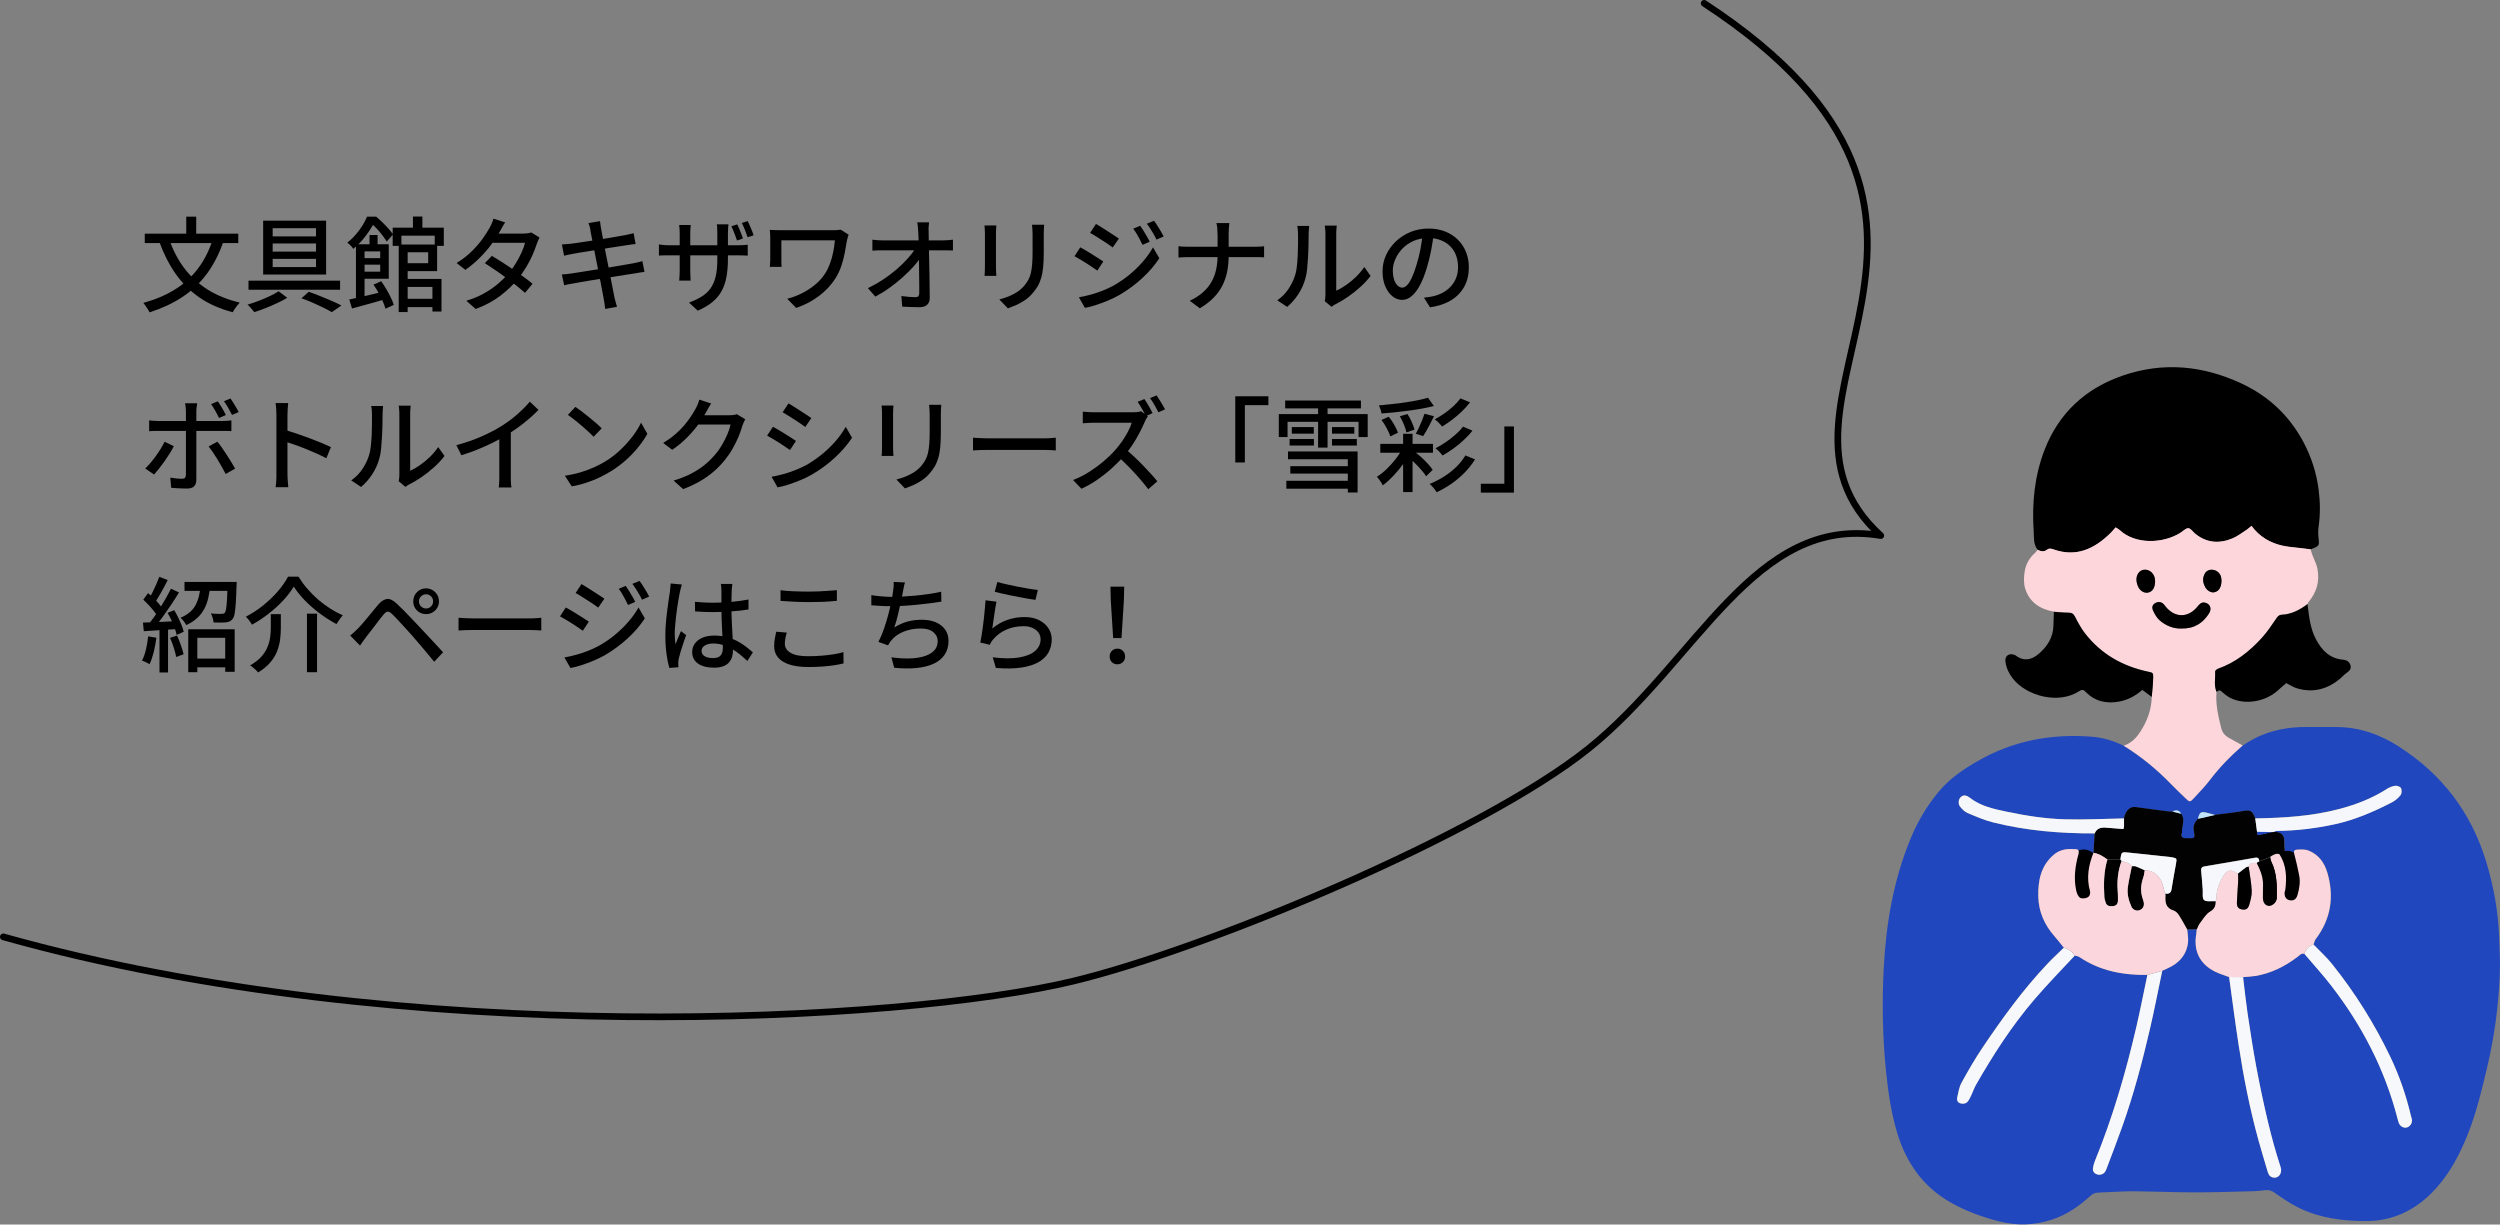 <?xml version="1.0" encoding="UTF-8"?>
<svg xmlns="http://www.w3.org/2000/svg" id="_レイヤー_2" data-name="レイヤー 2" viewBox="0 0 388.74 190.41">
  <rect x="0" y="0" width="388.74" height="190.41" fill="#808080" stroke="none"/>
  <defs>
    <style>
      .cls-1 {
        fill: #020202;
      }

      .cls-2 {
        fill: #fbd6dc;
      }

      .cls-3 {
        fill: #2047be;
      }

      .cls-4 {
        fill: none;
        stroke: #000;
        stroke-linecap: round;
        stroke-linejoin: round;
        stroke-width: 1.04px;
      }

      .cls-5 {
        fill: #f7f8fc;
      }

      .cls-6 {
        fill: #c3e5fc;
      }

      .cls-7 {
        fill: #fdd6dc;
      }

      .cls-8 {
        fill: #f6f7fc;
      }

      .cls-9 {
        fill: #f5f7fb;
      }
    </style>
  </defs>
  <g id="_文字_写真" data-name="文字＆写真">
    <g>
      <path d="M33.11,37.11l1.62.48c-.67,1.93-1.54,3.6-2.59,5.02-1.06,1.41-2.32,2.61-3.79,3.58-1.47.97-3.17,1.76-5.1,2.38-.05-.13-.14-.28-.25-.46-.11-.18-.23-.37-.36-.55-.13-.19-.25-.34-.35-.46,1.88-.52,3.52-1.22,4.93-2.1,1.41-.87,2.6-1.96,3.58-3.26.98-1.3,1.75-2.84,2.33-4.63ZM22.51,36.33h14.54v1.47h-14.54v-1.47ZM26.31,37.21c.57,1.66,1.34,3.15,2.32,4.46.98,1.31,2.19,2.42,3.63,3.34,1.44.91,3.12,1.59,5.02,2.04-.12.12-.25.27-.39.45-.14.18-.28.37-.4.55-.12.19-.23.35-.31.5-1.98-.52-3.7-1.28-5.15-2.28-1.45-1-2.68-2.22-3.7-3.66-1.01-1.44-1.86-3.09-2.53-4.94l1.5-.46ZM28.96,33.69h1.55v3.54h-1.55v-3.54Z"></path>
      <path d="M43.32,45.29l1.34,1.01c-.45.28-.97.56-1.56.83-.59.28-1.19.54-1.81.78s-1.19.45-1.74.63c-.13-.17-.29-.37-.5-.6-.2-.23-.39-.42-.56-.57.55-.16,1.13-.36,1.74-.59.6-.23,1.18-.48,1.73-.74.55-.26,1-.51,1.35-.74ZM38.64,43.64h14.24v1.41h-14.24v-1.41ZM40.92,34.31h9.79v8.38h-9.79v-8.38ZM42.4,35.48v1.28h6.74v-1.28h-6.74ZM42.4,37.86v1.26h6.74v-1.26h-6.74ZM42.4,40.25v1.28h6.74v-1.28h-6.74ZM46.87,46.39l1.14-1.02c.61.21,1.22.45,1.85.7.62.25,1.22.5,1.78.74.56.25,1.04.47,1.45.69l-1.5,1.04c-.35-.21-.78-.45-1.3-.7-.51-.25-1.06-.5-1.64-.76-.58-.26-1.17-.49-1.77-.69Z"></path>
      <path d="M57.06,33.69h.82v.3h.45v.4c-.22.42-.49.87-.81,1.36-.31.49-.68.99-1.1,1.49-.42.5-.92.99-1.48,1.46-.06-.11-.15-.22-.26-.35s-.23-.25-.35-.36c-.12-.11-.23-.2-.33-.26.5-.39.95-.82,1.34-1.28s.74-.93,1.03-1.4c.29-.47.53-.92.7-1.35ZM54.31,46.57c.46-.1.98-.21,1.56-.34.58-.13,1.2-.28,1.86-.43.66-.15,1.32-.31,1.97-.47l.14,1.22c-.87.26-1.76.51-2.66.75s-1.71.47-2.44.67l-.43-1.39ZM55.35,37.98h1.34v8.91h-1.34v-8.91ZM56.1,37.98h4.35v5.36h-4.35v-1.1h3.02v-3.15h-3.02v-1.1ZM56.21,40.14h3.62v1.01h-3.62v-1.01ZM57.43,33.69h1.06c.32.27.65.56.98.89.34.33.65.65.94.98.29.33.53.63.7.9l-.98,1.1c-.16-.27-.37-.57-.63-.92s-.55-.69-.87-1.04-.63-.64-.93-.87h-.27v-1.04ZM57.46,36.54h1.25v2h-1.25v-2ZM58.07,44.26l1.2-.53c.28.38.54.79.8,1.23s.49.87.7,1.3.36.81.46,1.15l-1.3.59c-.08-.34-.22-.73-.42-1.16-.19-.43-.41-.88-.66-1.33-.25-.45-.51-.87-.78-1.26ZM61.06,35.4h7.95v2.83h-1.41v-1.58h-5.18v1.58h-1.36v-2.83ZM62,38.02h1.39v10.51h-1.39v-10.51ZM62.63,38.02h5.34v4.14h-5.34v-1.23h3.95v-1.7h-3.95v-1.22ZM62.63,43.37h6.02v5.07h-1.41v-3.82h-4.61v-1.25ZM62.63,46.46h5.42v1.3h-5.42v-1.3ZM64.21,33.67h1.47v2.38h-1.47v-2.38Z"></path>
      <path d="M78.55,34.58c-.16.24-.32.49-.47.77-.16.28-.27.5-.36.66-.34.6-.78,1.25-1.3,1.97s-1.13,1.42-1.82,2.1c-.68.69-1.43,1.32-2.24,1.88l-1.36-1.06c.93-.58,1.73-1.19,2.39-1.86.67-.66,1.22-1.31,1.67-1.94.45-.63.8-1.18,1.06-1.66.1-.16.21-.38.33-.66.12-.28.22-.54.28-.78l1.82.58ZM83.89,36.95c-.07.13-.15.29-.23.47s-.15.36-.2.52c-.16.51-.38,1.08-.65,1.7-.27.62-.6,1.25-.98,1.88s-.8,1.25-1.27,1.83c-.74.91-1.64,1.77-2.71,2.6-1.07.83-2.37,1.53-3.88,2.1l-1.46-1.28c1.05-.32,1.98-.71,2.79-1.17.82-.46,1.54-.96,2.17-1.5.63-.54,1.18-1.08,1.65-1.64.39-.47.76-.98,1.1-1.54s.63-1.11.88-1.66c.25-.55.43-1.06.54-1.5h-5.71l.61-1.44h4.86c.22,0,.44-.02.66-.05.21-.03.39-.07.54-.13l1.3.8ZM76.48,39.78c.5.3,1.04.63,1.62,1,.58.37,1.15.75,1.73,1.15.58.4,1.12.79,1.64,1.16.52.37.96.72,1.34,1.04l-1.18,1.41c-.36-.33-.8-.7-1.3-1.1-.51-.41-1.05-.82-1.63-1.25-.58-.43-1.16-.83-1.73-1.22-.57-.39-1.1-.74-1.58-1.05l1.1-1.14Z"></path>
      <path d="M87.35,42.68c.2-.01.45-.03.74-.06.29-.03.55-.06.78-.1.29-.04.67-.1,1.16-.18.49-.08,1.03-.16,1.64-.26.61-.1,1.24-.2,1.89-.3.65-.11,1.28-.21,1.9-.32.61-.11,1.18-.2,1.69-.29.51-.09.92-.16,1.23-.21.31-.06.59-.12.84-.18.25-.05.47-.11.66-.18l.34,1.68c-.18.01-.41.04-.68.09-.27.05-.56.1-.87.15-.35.05-.79.12-1.3.2-.52.08-1.09.17-1.7.27-.62.1-1.25.2-1.89.3-.64.1-1.26.2-1.85.3s-1.12.19-1.59.27c-.47.08-.84.15-1.12.2-.32.05-.61.1-.86.15-.25.05-.46.1-.63.15l-.37-1.71ZM87.38,38.02c.21-.02.44-.04.67-.06.23-.02.47-.04.72-.06.23-.03.57-.08,1.01-.14s.93-.13,1.48-.22c.55-.08,1.12-.17,1.71-.26.59-.09,1.17-.18,1.72-.28.55-.1,1.05-.18,1.5-.26.44-.08.79-.13,1.03-.18.25-.05.49-.11.72-.16.23-.05.43-.1.59-.14l.3,1.68c-.14.01-.33.04-.58.07-.25.04-.48.07-.7.1-.28.04-.65.1-1.11.17s-.98.15-1.54.24c-.56.09-1.14.18-1.73.28-.59.1-1.16.19-1.7.27-.54.08-1.02.16-1.44.23-.42.07-.74.13-.95.17-.23.04-.46.09-.67.13-.21.04-.45.1-.7.16l-.34-1.76ZM91.83,35.83c-.04-.21-.09-.41-.14-.6-.05-.19-.11-.37-.18-.55l1.79-.29c.02.15.05.33.07.55s.06.42.1.6c.02.13.07.39.14.78s.16.89.27,1.47c.11.59.23,1.22.37,1.89s.27,1.35.41,2.04c.14.69.27,1.34.38,1.94.12.61.22,1.13.31,1.58.09.44.15.76.18.95.05.22.12.47.19.74.07.27.15.52.22.77l-1.84.34c-.04-.29-.08-.56-.1-.82-.03-.26-.07-.51-.12-.74-.03-.17-.09-.47-.17-.9-.08-.43-.18-.95-.29-1.54-.11-.6-.24-1.23-.38-1.91-.14-.68-.27-1.35-.4-2.03-.13-.68-.25-1.31-.37-1.9s-.22-1.09-.3-1.5-.14-.7-.17-.85Z"></path>
      <path d="M102.47,38.01c.08.01.2.03.37.05s.37.04.59.06c.22.02.46.02.7.02h10.54c.39,0,.72-.01.98-.03.26-.02.47-.04.62-.06v1.7c-.12-.01-.32-.02-.59-.03-.28,0-.61-.02-.99-.02h-10.56c-.25,0-.48,0-.7,0-.22,0-.41.01-.58.02-.17.01-.3.02-.39.02v-1.73ZM107.41,35c-.01.11-.03.28-.05.5-.02.23-.03.49-.03.79v5.79c0,.21,0,.43.02.64.01.21.02.4.02.56,0,.16.01.28.02.35h-1.78c.01-.08.02-.19.03-.35,0-.16.02-.35.03-.56.01-.21.02-.43.02-.64v-5.81c0-.19,0-.4-.02-.62-.02-.22-.03-.44-.06-.66h1.79ZM113.19,40.23c0,1.04-.07,1.96-.22,2.78-.14.82-.39,1.55-.73,2.19-.34.65-.82,1.22-1.42,1.73-.61.51-1.38.97-2.32,1.38l-1.36-1.26c.76-.28,1.41-.59,1.96-.93.55-.34,1.01-.76,1.37-1.26s.63-1.12.81-1.85c.18-.73.26-1.62.26-2.68v-4.05c0-.33,0-.62-.02-.86-.02-.24-.03-.42-.06-.54h1.81c-.01.12-.03.3-.05.54-.02.24-.03.53-.03.86v3.95ZM114.64,34.89c.1.19.2.42.31.69s.22.53.32.79c.1.26.19.5.26.71l-.93.32c-.08-.23-.16-.48-.26-.74-.1-.26-.2-.52-.3-.78-.1-.26-.21-.49-.31-.7l.91-.29ZM116.26,34.38c.11.2.22.44.33.7.11.26.22.52.33.78s.19.5.26.73l-.93.3c-.12-.35-.26-.73-.42-1.14-.16-.41-.32-.77-.48-1.08l.91-.29Z"></path>
      <path d="M131.96,36.5c-.03.05-.06.14-.1.26-.03.12-.06.24-.09.35-.03.11-.05.2-.07.26-.1.6-.21,1.24-.34,1.93-.13.69-.31,1.38-.54,2.06-.23.69-.55,1.35-.95,1.98-.66,1.03-1.52,1.94-2.57,2.72-1.05.78-2.22,1.39-3.5,1.82l-1.39-1.42c.76-.19,1.51-.47,2.25-.84.74-.37,1.43-.81,2.07-1.34.64-.52,1.17-1.12,1.6-1.79.29-.46.53-.97.74-1.53.2-.56.37-1.15.49-1.76.12-.61.21-1.22.26-1.83h-8.32v2.98c0,.11,0,.27,0,.49,0,.22.02.44.04.66h-1.84c.02-.22.04-.43.05-.62s.02-.37.02-.54v-3.41c0-.19,0-.39-.02-.59-.01-.2-.03-.4-.05-.59.23.01.51.02.82.03.31.01.64.02.99.02h7.97c.22,0,.44,0,.66-.02.21-.02.41-.04.58-.07l1.23.78Z"></path>
      <path d="M134.95,44.81c.84-.41,1.65-.86,2.42-1.38.77-.51,1.47-1.05,2.12-1.61.64-.56,1.21-1.12,1.7-1.67.49-.55.88-1.07,1.18-1.55h.82l.02,1.36c-.31.48-.72,1-1.22,1.55-.51.55-1.08,1.11-1.7,1.67-.63.56-1.3,1.09-2.01,1.6-.71.51-1.43.95-2.17,1.34l-1.15-1.31ZM135.65,37.27c.22.03.48.06.78.08.29.02.57.03.82.03h9.44c.23,0,.5-.01.8-.04s.53-.05.69-.07v1.68c-.21-.01-.45-.02-.71-.02-.26,0-.49,0-.7,0h-9.49c-.28,0-.55,0-.83,0-.28,0-.54.02-.8.04v-1.7ZM144.47,34.54c-.03.24-.06.48-.07.73-.02.25-.02.49,0,.73,0,.36,0,.79.02,1.3,0,.5.02,1.05.03,1.66,0,.6.02,1.23.04,1.87.02.65.03,1.29.04,1.94.01.65.02,1.27.02,1.88,0,.61.01,1.17.02,1.68,0,.46-.13.81-.4,1.06-.27.25-.67.38-1.22.38-.44,0-.88-.01-1.34-.03-.45-.02-.89-.04-1.32-.06l-.13-1.65c.37.05.76.1,1.16.13.4.03.74.05,1.03.05.22,0,.38-.05.46-.16.08-.11.13-.27.13-.48,0-.38,0-.83,0-1.34,0-.51-.01-1.06-.02-1.66,0-.59-.01-1.19-.02-1.81,0-.61-.01-1.21-.02-1.8s-.02-1.13-.04-1.64c-.02-.51-.03-.94-.06-1.3-.01-.32-.03-.6-.06-.83-.03-.23-.06-.44-.09-.62h1.82Z"></path>
      <path d="M154.93,35.06c-.01.16-.02.34-.04.54-.02.2-.02.42-.02.64v5.36c0,.2,0,.43.02.68.02.25.03.46.04.62h-1.84c.01-.13.02-.32.04-.57.02-.25.02-.49.02-.73v-5.36c0-.15,0-.34-.02-.58-.01-.24-.03-.44-.05-.6h1.84ZM162.36,34.94c-.01.2-.02.43-.04.67-.02.25-.02.51-.02.8v2.85c0,.91-.04,1.69-.1,2.35-.07.66-.18,1.23-.33,1.7s-.33.9-.55,1.26-.48.72-.78,1.05c-.34.41-.74.76-1.18,1.06-.45.3-.9.56-1.36.76-.46.2-.89.37-1.28.51l-1.33-1.39c.76-.19,1.46-.45,2.12-.78.66-.33,1.23-.76,1.72-1.3.28-.33.5-.66.68-.99.18-.33.31-.7.4-1.1s.15-.87.19-1.39c.04-.52.06-1.14.06-1.84v-2.75c0-.29-.01-.55-.03-.8s-.04-.47-.06-.67h1.9Z"></path>
      <path d="M167.97,38.46c.26.13.55.29.88.49.33.2.67.4,1.01.62.34.21.66.42.96.61.3.19.54.35.74.48l-.93,1.42c-.21-.15-.47-.33-.77-.53-.3-.2-.61-.41-.94-.62-.33-.21-.66-.41-.98-.6-.32-.19-.61-.35-.86-.49l.9-1.38ZM167.76,46.23c.6-.11,1.21-.24,1.82-.41.62-.17,1.23-.37,1.84-.61.61-.24,1.19-.51,1.74-.81.9-.51,1.73-1.08,2.49-1.71.76-.63,1.45-1.3,2.07-2.02.62-.71,1.14-1.45,1.57-2.21l.98,1.7c-.71,1.09-1.61,2.13-2.69,3.12s-2.27,1.87-3.57,2.62c-.53.3-1.12.58-1.76.85-.64.27-1.27.5-1.89.7-.62.2-1.17.34-1.66.42l-.94-1.65ZM170.42,34.82c.25.14.53.31.86.52.33.21.66.42,1,.64.34.22.66.43.96.62.3.2.54.37.74.5l-.96,1.38c-.19-.15-.44-.33-.74-.53-.3-.2-.62-.41-.95-.62-.34-.21-.66-.42-.98-.62s-.59-.37-.84-.5l.91-1.39ZM177.3,35.1c.14.2.3.45.49.75s.37.6.54.9c.18.3.32.58.44.84l-1.12.48c-.14-.31-.29-.61-.44-.89s-.31-.56-.47-.84-.34-.54-.53-.78l1.09-.46ZM179.44,34.33c.15.19.32.43.5.72.19.29.37.58.55.89s.34.58.46.82l-1.12.5c-.14-.31-.29-.6-.46-.88-.17-.28-.33-.55-.5-.82s-.35-.52-.54-.77l1.1-.46Z"></path>
      <path d="M183.24,38.28c.2.03.45.06.74.07.29.02.58.02.88.02h10.16c.31,0,.61,0,.9-.02.29-.02.5-.03.64-.06v1.73c-.14-.02-.36-.03-.67-.04-.31,0-.6,0-.88,0h-10.11c-.32,0-.62,0-.91.02-.29.01-.53.03-.74.05v-1.76ZM189.32,36.41c0-.26-.01-.56-.04-.9-.03-.35-.07-.62-.14-.82h2.02c-.03.2-.06.48-.08.83-.02.35-.03.65-.03.9v3.28c0,.88-.07,1.7-.22,2.48-.15.78-.4,1.51-.74,2.2-.35.69-.81,1.33-1.38,1.91-.58.59-1.29,1.14-2.14,1.65l-1.57-1.17c.79-.37,1.46-.8,2.02-1.29s1-1.02,1.34-1.62c.34-.59.59-1.24.74-1.94.15-.7.23-1.44.23-2.23v-3.28Z"></path>
      <path d="M198.61,46.7c.69-.48,1.27-1.06,1.73-1.75.46-.69.81-1.4,1.04-2.14.12-.35.21-.79.27-1.33.06-.53.11-1.1.14-1.7s.04-1.2.05-1.78c0-.59,0-1.11,0-1.57,0-.28-.01-.52-.03-.72-.02-.2-.05-.39-.1-.58h1.86s0,.13-.02.26c-.02.13-.03.29-.04.46s-.02.36-.02.55c0,.46,0,1-.02,1.61s-.03,1.25-.07,1.9c-.04.65-.09,1.27-.14,1.86s-.15,1.08-.26,1.47c-.23.88-.6,1.7-1.09,2.46-.49.77-1.08,1.44-1.76,2.02l-1.54-1.02ZM205.99,46.84c.03-.14.06-.3.08-.47.02-.18.03-.35.03-.54v-9.47c0-.33-.02-.61-.05-.85-.03-.23-.05-.38-.05-.43h1.86c0,.05-.01.2-.04.43-.03.23-.04.52-.04.85v8.85c.47-.21.96-.5,1.49-.86.52-.36,1.04-.78,1.54-1.26.5-.48.94-1,1.33-1.57l.98,1.38c-.46.61-1,1.19-1.61,1.74s-1.25,1.06-1.92,1.52c-.67.46-1.31.84-1.93,1.15-.15.07-.27.15-.37.22s-.18.13-.24.18l-1.06-.88Z"></path>
      <path d="M222.96,36.25c-.11.82-.24,1.69-.41,2.6-.17.91-.39,1.82-.66,2.71-.32,1.09-.68,2.01-1.08,2.76-.4.75-.83,1.33-1.3,1.72-.47.4-.96.59-1.49.59s-1.03-.18-1.49-.55c-.46-.37-.83-.88-1.12-1.55-.29-.67-.43-1.44-.43-2.33s.18-1.74.55-2.54.88-1.51,1.53-2.13c.65-.62,1.41-1.1,2.27-1.46.86-.35,1.8-.53,2.8-.53s1.83.16,2.6.46c.77.31,1.43.74,1.98,1.29s.97,1.19,1.26,1.93c.29.74.43,1.52.43,2.35,0,1.12-.23,2.12-.7,2.98s-1.14,1.58-2.04,2.13c-.9.55-2,.92-3.3,1.11l-.94-1.5c.28-.03.53-.07.77-.1.23-.04.45-.08.66-.12.51-.12,1-.3,1.46-.54.46-.25.88-.56,1.24-.94.36-.38.65-.82.86-1.34.21-.51.31-1.09.31-1.73s-.1-1.23-.3-1.78c-.2-.55-.5-1.03-.9-1.43-.4-.41-.88-.72-1.46-.95s-1.23-.34-1.95-.34c-.88,0-1.65.15-2.34.46s-1.26.72-1.74,1.22c-.47.51-.83,1.05-1.08,1.64-.25.59-.37,1.15-.37,1.7,0,.61.08,1.11.22,1.51.15.4.34.7.56.89.22.19.45.29.69.29s.47-.12.72-.36.49-.62.74-1.14c.25-.52.5-1.19.74-2,.25-.77.45-1.59.62-2.46.17-.87.29-1.72.36-2.55l1.71.03Z"></path>
      <path d="M27.03,69.38c-.17.34-.38.72-.64,1.13-.26.41-.53.82-.82,1.23-.29.41-.58.79-.86,1.15s-.53.66-.75.9l-1.38-.94c.27-.25.54-.54.83-.88s.57-.7.84-1.08c.27-.38.53-.76.76-1.14.23-.38.43-.73.59-1.06l1.42.69ZM23.19,65.37c.22.02.46.04.7.06.24.02.48.03.73.03h9.94c.2,0,.44,0,.71-.02.27-.02.51-.04.71-.07v1.66c-.22-.01-.46-.02-.72-.02-.26,0-.49,0-.69,0h-9.94c-.25,0-.49,0-.74,0-.25,0-.48.02-.7.04v-1.68ZM30.66,62.73c-.01.07-.03.19-.05.34-.02.16-.04.31-.06.48-.02.17-.02.31-.02.44v10.62c0,.44-.12.77-.35,1.01s-.62.35-1.15.35c-.25,0-.51,0-.79-.02-.28-.01-.56-.02-.84-.04-.28-.02-.54-.03-.78-.06l-.14-1.58c.35.06.69.11,1.02.14.33.03.6.04.8.04s.37-.04.46-.14.14-.24.15-.46v-9.89c0-.19-.01-.42-.04-.67-.03-.26-.06-.45-.09-.58h1.89ZM33.8,68.68c.21.26.45.56.7.92.25.36.5.73.76,1.13s.5.78.72,1.15c.22.37.42.7.58.99l-1.47.83c-.17-.33-.37-.69-.58-1.08-.22-.39-.45-.78-.69-1.18-.24-.39-.48-.77-.72-1.12-.24-.35-.46-.65-.66-.9l1.38-.75ZM33.88,62.42c.2.29.42.63.66,1.04s.43.76.58,1.07l-1.06.46c-.16-.33-.35-.7-.58-1.1-.22-.4-.44-.75-.66-1.05l1.04-.43ZM35.84,61.96c.14.2.29.43.45.69s.31.51.46.75.27.47.37.67l-1.04.45c-.17-.34-.37-.71-.59-1.1-.22-.39-.45-.73-.67-1.03l1.02-.43Z"></path>
      <path d="M42.98,73.72v-9.25c0-.26-.01-.55-.03-.89s-.06-.64-.11-.9h1.97c-.02.26-.04.55-.07.88-.03.33-.04.63-.04.91v9.25c0,.17,0,.38.02.62s.03.49.05.74c.02.25.04.48.06.68h-1.97c.04-.28.08-.61.1-1s.03-.74.03-1.05ZM44.32,66.86c.52.15,1.11.33,1.76.55.65.22,1.31.45,1.97.7.66.25,1.29.5,1.89.74.6.25,1.1.47,1.52.67l-.72,1.74c-.45-.25-.95-.49-1.51-.74-.56-.25-1.13-.49-1.72-.73-.59-.24-1.15-.45-1.7-.64-.55-.19-1.04-.36-1.48-.5v-1.81Z"></path>
      <path d="M54.61,74.7c.69-.48,1.27-1.06,1.73-1.75.46-.69.81-1.4,1.04-2.14.12-.35.21-.79.27-1.33.06-.53.11-1.1.14-1.7s.04-1.2.05-1.78c0-.59,0-1.11,0-1.57,0-.28-.01-.52-.03-.72-.02-.2-.05-.39-.1-.58h1.86s0,.13-.02.26c-.02.13-.03.29-.04.46s-.02.36-.02.55c0,.46,0,1-.02,1.61s-.03,1.25-.07,1.9c-.04.65-.09,1.27-.14,1.86s-.15,1.08-.26,1.47c-.23.88-.6,1.7-1.09,2.46-.49.77-1.08,1.44-1.76,2.02l-1.54-1.02ZM61.99,74.84c.03-.14.06-.3.08-.47.02-.18.03-.35.03-.54v-9.47c0-.33-.02-.61-.05-.85-.03-.23-.05-.38-.05-.43h1.86c0,.05-.01.2-.04.43-.03.23-.04.52-.04.85v8.85c.47-.21.96-.5,1.49-.86.52-.36,1.04-.78,1.54-1.26.5-.48.94-1,1.33-1.57l.98,1.38c-.46.61-1,1.19-1.61,1.74s-1.25,1.06-1.92,1.52c-.67.46-1.31.84-1.93,1.15-.15.07-.27.15-.37.22s-.18.13-.24.18l-1.06-.88Z"></path>
      <path d="M70.96,69.22c1.41-.37,2.7-.82,3.88-1.34s2.21-1.05,3.1-1.61c.56-.34,1.12-.73,1.66-1.15.54-.43,1.05-.87,1.53-1.33.48-.46.9-.9,1.26-1.33l1.34,1.28c-.47.48-.98.96-1.52,1.42-.54.47-1.12.92-1.72,1.35s-1.22.84-1.85,1.22c-.59.36-1.25.73-2,1.1-.75.37-1.54.72-2.37,1.06s-1.67.64-2.53.9l-.78-1.58ZM77.65,67.11l1.78-.46v7.25c0,.21,0,.45,0,.7,0,.25.02.48.03.7.02.21.04.38.07.5h-1.98c.01-.12.03-.28.05-.5.02-.21.03-.45.04-.7,0-.25,0-.48,0-.7v-6.78Z"></path>
      <path d="M87.83,73.98c.9-.14,1.72-.32,2.48-.55.76-.23,1.45-.49,2.09-.78.63-.29,1.21-.59,1.72-.9.85-.52,1.64-1.12,2.36-1.81.72-.68,1.35-1.39,1.9-2.11s.98-1.43,1.3-2.11l.98,1.74c-.38.69-.86,1.39-1.42,2.08-.56.69-1.19,1.36-1.9,1.99s-1.47,1.21-2.3,1.72c-.53.33-1.12.65-1.75.96-.63.31-1.32.59-2.05.83-.73.25-1.51.44-2.33.59l-1.07-1.65ZM89.47,63.27c.29.19.62.43.99.71.37.28.75.58,1.14.9.39.32.76.63,1.11.93.35.3.63.57.85.8l-1.26,1.3c-.2-.21-.47-.47-.8-.78-.33-.3-.69-.62-1.06-.94-.38-.33-.75-.63-1.13-.93-.37-.29-.71-.54-1.01-.74l1.17-1.25Z"></path>
      <path d="M110.59,62.74c-.16.24-.32.49-.47.77s-.27.5-.36.66c-.33.61-.75,1.25-1.26,1.94s-1.09,1.35-1.75,2.01-1.4,1.26-2.22,1.82l-1.41-1.06c.69-.42,1.31-.86,1.86-1.33.54-.47,1.02-.94,1.42-1.42.4-.47.74-.93,1.03-1.37s.53-.83.72-1.18c.1-.16.2-.38.32-.66.12-.28.21-.54.27-.78l1.86.61ZM115.89,65.21c-.08.13-.17.28-.24.46-.08.18-.14.35-.21.51-.14.51-.34,1.08-.59,1.7-.26.62-.57,1.25-.94,1.9-.37.65-.8,1.26-1.28,1.85-.74.91-1.61,1.73-2.63,2.46-1.02.74-2.27,1.39-3.77,1.97l-1.49-1.33c1.03-.31,1.94-.67,2.73-1.08.78-.41,1.48-.86,2.08-1.35.6-.49,1.14-1.01,1.61-1.57.41-.46.77-.97,1.1-1.53.33-.56.61-1.12.85-1.68.24-.56.4-1.06.49-1.51h-5.7l.61-1.44h4.88c.22,0,.44-.01.66-.04.21-.03.39-.07.54-.12l1.31.8Z"></path>
      <path d="M120.18,66.36c.26.13.55.29.88.49.33.2.67.4,1.01.62.34.21.66.41.96.6.3.19.54.35.74.49l-.93,1.42c-.21-.15-.47-.33-.77-.53-.3-.2-.61-.41-.94-.62-.33-.21-.66-.41-.98-.6s-.62-.35-.87-.49l.91-1.38ZM119.97,74.14c.59-.11,1.19-.24,1.81-.41.62-.17,1.23-.37,1.84-.61.61-.24,1.19-.51,1.76-.81.89-.51,1.71-1.08,2.48-1.71.77-.63,1.46-1.3,2.08-2.02.62-.71,1.14-1.45,1.57-2.21l.98,1.7c-.73,1.09-1.62,2.13-2.7,3.12s-2.26,1.86-3.56,2.61c-.54.31-1.13.6-1.77.86s-1.26.5-1.89.7-1.18.34-1.66.42l-.94-1.65ZM122.61,62.73c.26.14.54.31.86.52.32.21.65.42.99.64.34.22.66.43.97.62.3.2.55.37.73.5l-.94,1.38c-.2-.15-.45-.33-.75-.53-.3-.2-.61-.41-.94-.62-.33-.21-.66-.42-.98-.62-.32-.2-.6-.37-.85-.52l.91-1.38Z"></path>
      <path d="M138.93,63.06c-.01.16-.02.34-.04.54-.02.2-.02.42-.02.64v5.36c0,.2,0,.43.02.68.02.25.03.46.04.62h-1.84c.01-.13.02-.32.04-.57.02-.25.02-.49.02-.73v-5.36c0-.15,0-.34-.02-.58-.01-.24-.03-.44-.05-.6h1.84ZM146.36,62.94c-.01.2-.02.43-.04.67-.02.25-.02.51-.02.8v2.85c0,.91-.04,1.69-.1,2.35-.07.66-.18,1.23-.33,1.7s-.33.9-.55,1.26-.48.72-.78,1.05c-.34.41-.74.76-1.18,1.06-.45.3-.9.56-1.36.76-.46.2-.89.37-1.28.51l-1.33-1.39c.76-.19,1.46-.45,2.12-.78.66-.33,1.23-.76,1.72-1.3.28-.33.5-.66.68-.99.18-.33.31-.7.4-1.1s.15-.87.19-1.39c.04-.52.06-1.14.06-1.84v-2.75c0-.29-.01-.55-.03-.8s-.04-.47-.06-.67h1.9Z"></path>
      <path d="M151.3,68.06c.18.01.4.02.66.04.26.02.54.03.85.04.3.01.59.02.87.02h8.7c.38,0,.73-.01,1.04-.04s.56-.04.75-.06v1.98c-.18,0-.44-.03-.77-.05-.33-.02-.67-.03-1.02-.03h-8.7c-.44,0-.87,0-1.31.02s-.79.04-1.07.06v-1.98Z"></path>
      <path d="M178.47,64.76c-.06.07-.14.2-.24.37-.1.17-.17.33-.22.46-.22.51-.5,1.08-.82,1.71-.33.63-.69,1.25-1.1,1.87-.41.62-.84,1.19-1.29,1.71-.59.66-1.23,1.31-1.94,1.95-.71.64-1.46,1.23-2.25,1.78-.79.54-1.61,1.01-2.45,1.39l-1.3-1.36c.86-.33,1.7-.75,2.5-1.26.8-.51,1.55-1.06,2.25-1.65.69-.59,1.3-1.18,1.82-1.77.36-.41.71-.86,1.06-1.35.34-.5.64-.99.91-1.5.27-.5.46-.96.58-1.38h-5.87c-.2,0-.42,0-.66.02-.24.02-.46.03-.66.04s-.34.02-.42.03v-1.81c.11.01.27.02.48.04.21.02.44.03.67.04.23.01.43.02.59.02h5.94c.3,0,.57-.01.82-.04.25-.03.44-.07.58-.12l1.04.78ZM175,69.83c.43.34.87.73,1.34,1.17.47.44.93.89,1.38,1.36.45.47.87.92,1.26,1.34.39.43.72.81.98,1.14l-1.41,1.23c-.39-.52-.85-1.08-1.36-1.67-.51-.59-1.06-1.18-1.63-1.77-.58-.59-1.15-1.14-1.73-1.65l1.17-1.15ZM177.94,62.04c.14.19.29.42.45.7.16.27.32.54.47.81.15.27.27.5.36.69l-1.04.46c-.16-.33-.36-.7-.6-1.12s-.47-.78-.68-1.1l1.04-.43ZM179.84,61.48c.14.2.29.44.46.7s.33.53.48.79c.15.26.28.49.38.68l-1.04.46c-.17-.35-.37-.73-.61-1.14-.23-.41-.46-.77-.69-1.06l1.02-.43Z"></path>
      <path d="M192.08,61.62h5.15v1.38h-3.66v8.91h-1.49v-10.29Z"></path>
      <path d="M198.85,64.39h13.82v3.57h-1.42v-2.37h-11.04v2.37h-1.36v-3.57ZM199.84,62.28h11.78v1.22h-11.78v-1.22ZM200.02,74.76h10.32v1.23h-10.32v-1.23ZM200.28,70.2h10.82v6.38h-1.52v-5.17h-9.3v-1.22ZM200.53,68.26h3.78v1.02h-3.78v-1.02ZM200.64,72.49h9.6v1.15h-9.6v-1.15ZM200.87,66.41h3.42v1.02h-3.42v-1.02ZM204.96,62.74h1.47v6.86h-1.47v-6.86ZM207.12,66.41h3.47v1.02h-3.47v-1.02ZM207.12,68.26h3.86v1.02h-3.86v-1.02Z"></path>
      <path d="M218.18,69.59l1.15.7c-.31.62-.7,1.25-1.17,1.9-.47.65-.98,1.25-1.52,1.82-.54.57-1.08,1.06-1.62,1.46-.06-.14-.15-.29-.25-.45-.1-.16-.21-.32-.33-.48-.12-.16-.23-.29-.34-.4.51-.32,1.03-.73,1.54-1.22s1-1.04,1.44-1.62c.44-.58.8-1.15,1.08-1.72ZM222.05,61.85l.91,1.28c-.55.15-1.16.28-1.82.4-.66.12-1.35.22-2.06.32-.71.1-1.43.18-2.16.26s-1.42.13-2.1.18c-.02-.18-.08-.39-.16-.64-.09-.25-.17-.45-.24-.61.66-.06,1.34-.13,2.04-.21.7-.07,1.39-.16,2.06-.26.68-.1,1.32-.21,1.92-.33.6-.12,1.14-.25,1.61-.39ZM214.63,69.02h8.19v1.38h-8.19v-1.38ZM214.82,65.3l1.12-.5c.31.37.6.79.86,1.26s.46.87.59,1.22l-1.2.58c-.11-.35-.29-.77-.55-1.26-.26-.49-.54-.92-.82-1.3ZM217.67,64.73l1.18-.35c.25.37.47.79.67,1.24.2.45.35.85.43,1.19l-1.26.43c-.06-.35-.2-.76-.39-1.23-.2-.47-.41-.9-.63-1.28ZM218.18,67.45h1.47v9.06h-1.47v-9.06ZM218.95,71.06l.94-.88c.38.28.76.59,1.13.93.37.34.71.68,1.02,1.02.31.34.55.64.74.92l-1.02,1.01c-.18-.29-.42-.61-.73-.96-.3-.35-.63-.71-.99-1.06s-.72-.68-1.08-.97ZM221.49,64.34l1.49.38c-.18.36-.37.73-.56,1.11-.19.38-.38.74-.58,1.08-.19.34-.37.64-.54.9l-1.15-.37c.16-.29.33-.61.5-.98.17-.36.33-.73.48-1.1.15-.37.27-.71.37-1.02ZM227.86,70.82l1.5.61c-.45.73-.98,1.41-1.61,2.05s-1.3,1.22-2.04,1.73c-.74.51-1.51.96-2.32,1.33-.12-.2-.28-.43-.48-.67-.2-.25-.41-.45-.61-.62.75-.3,1.47-.67,2.18-1.11.71-.44,1.35-.95,1.94-1.51.58-.57,1.06-1.16,1.43-1.79ZM227.09,61.94l1.5.62c-.37.48-.8.95-1.28,1.42-.48.46-.98.89-1.51,1.29-.53.39-1.05.75-1.56,1.06-.14-.18-.31-.38-.52-.59-.21-.21-.41-.39-.62-.54.47-.25.95-.54,1.46-.89.5-.35.97-.72,1.42-1.13.44-.41.81-.82,1.11-1.23ZM227.49,66.34l1.47.62c-.39.51-.85,1-1.37,1.48s-1.05.92-1.61,1.32-1.11.76-1.66,1.07c-.13-.17-.3-.37-.5-.58s-.41-.4-.6-.55c.5-.26,1.02-.56,1.55-.92.53-.36,1.04-.75,1.52-1.17.48-.42.88-.84,1.2-1.27Z"></path>
      <path d="M235.41,76.6h-5.15v-1.38h3.66v-8.91h1.49v10.29Z"></path>
      <path d="M23.04,98.95l1.28.22c-.1.76-.24,1.5-.42,2.24-.19.74-.4,1.36-.65,1.87-.08-.05-.2-.12-.34-.19-.14-.08-.29-.15-.44-.22-.15-.07-.29-.12-.39-.15.26-.49.46-1.07.62-1.74.15-.67.27-1.35.34-2.03ZM22.23,96.81c.71-.02,1.56-.05,2.55-.1.99-.04,1.99-.09,3.02-.14l-.02,1.23c-.97.06-1.93.12-2.87.18-.94.06-1.79.12-2.55.17l-.13-1.34ZM22.28,93.24l.74-1.01c.3.25.6.51.9.81.3.29.57.59.82.88.25.29.45.56.58.81l-.8,1.15c-.14-.25-.33-.53-.58-.84-.25-.31-.51-.63-.8-.94s-.58-.6-.86-.86ZM26.58,91.54l1.25.58c-.36.61-.77,1.25-1.22,1.92-.45.67-.9,1.32-1.35,1.94s-.88,1.17-1.29,1.64l-.91-.5c.3-.36.61-.78.94-1.24s.65-.95.96-1.45.61-1,.89-1.5.52-.97.74-1.39ZM24.77,89.69l1.31.51c-.2.39-.42.81-.65,1.24-.23.43-.46.84-.69,1.23-.23.39-.45.73-.65,1.03l-1.02-.45c.2-.32.41-.69.62-1.1s.41-.84.6-1.27c.19-.43.35-.83.48-1.19ZM24.8,97.43h1.33v7.14h-1.33v-7.14ZM26.05,95.3l1.04-.42c.21.35.42.73.62,1.14s.37.8.52,1.18c.15.38.26.72.34,1.03l-1.1.5c-.06-.31-.17-.66-.31-1.06-.14-.39-.31-.8-.5-1.22-.19-.42-.39-.8-.6-1.15ZM26.44,99.18l1.09-.35c.21.46.41.96.6,1.5s.33,1.01.42,1.41l-1.15.42c-.08-.41-.2-.89-.38-1.45-.18-.56-.37-1.07-.58-1.53ZM31.19,91.03h1.5c-.06.67-.17,1.31-.3,1.93-.14.61-.34,1.18-.62,1.7-.27.52-.63,1-1.09,1.42-.45.43-1.03.8-1.72,1.12-.08-.18-.22-.38-.39-.61-.18-.22-.34-.4-.5-.53.61-.26,1.11-.56,1.5-.91.39-.35.69-.74.9-1.17.21-.43.38-.89.49-1.39s.19-1.02.23-1.57ZM28.69,90.49h7.38v1.39h-7.38v-1.39ZM29.27,97.85h7.22v6.61h-1.47v-5.28h-4.34v5.34h-1.41v-6.67ZM29.99,102.41h5.74v1.36h-5.74v-1.36ZM35.4,90.49h1.41c-.01.29-.02.48-.03.58-.03,1.12-.07,2.04-.12,2.74s-.11,1.25-.18,1.63c-.07.38-.18.65-.32.81-.14.18-.29.31-.46.38-.17.07-.38.12-.62.15-.19.02-.46.03-.79.03s-.7,0-1.08-.02c-.02-.21-.07-.45-.14-.71-.07-.26-.17-.49-.29-.7.35.04.68.07.98.07.3,0,.53,0,.66,0,.13,0,.23-.01.31-.03s.15-.06.22-.13c.09-.11.16-.32.21-.64.05-.32.1-.8.14-1.44.04-.64.08-1.48.11-2.51v-.22Z"></path>
      <path d="M45.68,91.21c-.42.7-.96,1.42-1.63,2.14-.67.72-1.42,1.41-2.26,2.06s-1.7,1.23-2.61,1.73c-.06-.13-.15-.27-.26-.42-.11-.15-.22-.3-.34-.45-.12-.14-.23-.27-.35-.38.94-.48,1.83-1.06,2.69-1.75.85-.69,1.62-1.42,2.29-2.2.67-.78,1.2-1.54,1.58-2.27h1.62c.41.66.87,1.3,1.4,1.9.53.61,1.09,1.17,1.7,1.69.6.52,1.23.98,1.87,1.39.65.41,1.29.75,1.93,1.03-.18.19-.36.41-.53.66-.17.25-.33.48-.46.7-.85-.45-1.7-.98-2.54-1.61-.84-.62-1.62-1.3-2.34-2.03-.71-.73-1.3-1.46-1.76-2.18ZM42.12,95.5h1.55v2.13c0,.57-.04,1.16-.11,1.77-.07.61-.23,1.22-.46,1.83-.23.61-.58,1.19-1.06,1.76s-1.11,1.09-1.9,1.57c-.09-.12-.2-.24-.35-.38-.15-.13-.3-.27-.46-.4-.15-.13-.3-.24-.44-.31.72-.42,1.3-.87,1.74-1.35.43-.49.75-.99.96-1.5s.35-1.03.42-1.54.1-1,.1-1.48v-2.1ZM47.73,95.42h1.57v9.1h-1.57v-9.1Z"></path>
      <path d="M54.47,98.82c.22-.18.43-.36.61-.53.18-.17.38-.37.61-.59.19-.19.41-.43.66-.72s.51-.6.79-.94c.28-.34.57-.69.86-1.04.29-.35.56-.68.82-.99.45-.52.9-.81,1.35-.87.45-.06.97.19,1.54.74.34.31.7.66,1.09,1.06s.77.79,1.14,1.18c.38.39.72.76,1.03,1.09.36.38.77.82,1.22,1.3.45.49.92.98,1.39,1.49.47.51.91.98,1.32,1.43l-1.39,1.47c-.36-.46-.75-.93-1.17-1.42s-.82-.97-1.22-1.44c-.4-.47-.77-.9-1.1-1.28-.24-.27-.49-.55-.78-.86-.28-.31-.57-.62-.85-.93-.28-.31-.55-.59-.79-.85-.25-.26-.45-.46-.61-.62-.29-.28-.53-.41-.72-.39-.19.02-.42.18-.67.5-.18.21-.39.47-.62.77-.23.3-.47.61-.71.94-.25.33-.49.64-.72.94-.23.3-.44.56-.61.78-.17.22-.34.46-.51.7-.17.25-.32.46-.45.64l-1.52-1.55ZM64.26,93.51c0-.37.09-.71.26-1.02.18-.3.42-.55.72-.73s.64-.27,1-.27.71.09,1.02.27c.3.18.55.42.73.73.18.3.27.64.27,1.02s-.09.7-.27,1c-.18.3-.42.54-.73.72-.3.18-.64.26-1.02.26s-.7-.09-1-.26-.54-.42-.72-.72c-.18-.3-.26-.64-.26-1ZM65.14,93.51c0,.3.11.56.33.78.22.22.48.33.78.33s.57-.11.78-.33c.21-.22.32-.48.32-.78s-.11-.57-.32-.78-.47-.32-.78-.32-.56.11-.78.32c-.22.21-.33.47-.33.78Z"></path>
      <path d="M71.3,96.06c.18.01.4.02.66.04.26.02.54.03.85.04.3.01.59.02.87.02h8.7c.38,0,.73-.01,1.04-.04s.56-.04.75-.06v1.98c-.18,0-.44-.03-.77-.05-.33-.02-.67-.03-1.02-.03h-8.7c-.44,0-.87,0-1.31.02s-.79.04-1.07.06v-1.98Z"></path>
      <path d="M87.97,94.46c.26.13.55.29.88.49.33.2.67.4,1.01.62.34.21.66.42.96.61.3.19.54.35.74.48l-.93,1.42c-.21-.15-.47-.33-.77-.53-.3-.2-.61-.41-.94-.62-.33-.21-.66-.41-.98-.6-.32-.19-.61-.35-.86-.49l.9-1.38ZM87.76,102.23c.6-.11,1.21-.24,1.82-.41.62-.17,1.23-.37,1.84-.61.61-.24,1.19-.51,1.74-.81.9-.51,1.73-1.08,2.49-1.71.76-.63,1.45-1.3,2.07-2.02.62-.71,1.14-1.45,1.57-2.21l.98,1.7c-.71,1.09-1.61,2.13-2.69,3.12s-2.27,1.87-3.57,2.62c-.53.3-1.12.58-1.76.85-.64.27-1.27.5-1.89.7-.62.2-1.17.34-1.66.42l-.94-1.65ZM90.42,90.82c.25.14.53.31.86.52.33.21.66.42,1,.64.34.22.66.43.96.62.3.2.54.37.74.5l-.96,1.38c-.19-.15-.44-.33-.74-.53-.3-.2-.62-.41-.95-.62-.34-.21-.66-.42-.98-.62s-.59-.37-.84-.5l.91-1.39ZM97.3,91.1c.14.2.3.45.49.75s.37.6.54.9c.18.3.32.58.44.84l-1.12.48c-.14-.31-.29-.61-.44-.89s-.31-.56-.47-.84-.34-.54-.53-.78l1.09-.46ZM99.44,90.33c.15.19.32.43.5.72.19.29.37.58.55.89s.34.58.46.82l-1.12.5c-.14-.31-.29-.6-.46-.88-.17-.28-.33-.55-.5-.82s-.35-.52-.54-.77l1.1-.46Z"></path>
      <path d="M106.02,90.92c-.03.09-.07.21-.11.37-.04.16-.08.32-.12.48s-.07.29-.09.38c-.05.26-.12.58-.18.98-.07.4-.14.84-.21,1.31s-.13.96-.19,1.45-.11.96-.14,1.41c-.04.45-.06.84-.06,1.18,0,.28.01.56.03.84.02.28.05.57.1.87.07-.22.16-.46.26-.7.1-.24.19-.48.3-.71.1-.23.2-.45.28-.64l.8.62c-.14.41-.29.84-.45,1.3-.16.46-.3.9-.42,1.32-.12.42-.22.76-.28,1.04-.02.11-.04.23-.06.38-.02.14-.02.26-.02.36,0,.07.02.17.02.28,0,.11.01.22.02.31l-1.42.11c-.17-.57-.32-1.28-.44-2.15s-.18-1.85-.18-2.94c0-.6.03-1.22.08-1.86.05-.65.12-1.28.2-1.9.08-.62.16-1.18.23-1.7.07-.51.14-.93.19-1.25.02-.2.04-.42.07-.66s.05-.46.06-.67l1.74.16ZM113.88,90.78c-.02.16-.04.33-.06.5-.02.17-.03.34-.04.5-.01.18-.02.42-.02.72,0,.3-.01.62-.02.97,0,.35,0,.69,0,1.03,0,.67.01,1.32.04,1.94.03.62.06,1.21.09,1.76.03.55.06,1.07.08,1.56.02.49.03.93.03,1.32,0,.36-.05.71-.14,1.04s-.26.62-.48.88c-.22.26-.53.46-.9.6-.38.14-.85.22-1.4.22-1.09,0-1.93-.21-2.53-.64-.6-.43-.9-1.02-.9-1.79,0-.49.14-.93.41-1.31.27-.38.66-.69,1.17-.91.51-.22,1.12-.34,1.83-.34s1.37.08,1.95.23c.59.16,1.13.36,1.63.62.5.26.95.55,1.35.86.4.31.77.61,1.1.9l-.86,1.34c-.58-.55-1.15-1.04-1.72-1.44-.57-.41-1.15-.72-1.74-.94-.59-.22-1.2-.34-1.84-.34-.54,0-.98.11-1.32.32-.34.21-.5.49-.5.83,0,.37.17.65.5.84.33.19.75.28,1.26.28.39,0,.7-.06.93-.19.22-.13.38-.31.48-.56s.14-.53.14-.86c0-.28-.01-.65-.03-1.13-.02-.47-.05-1-.08-1.57-.03-.57-.06-1.16-.08-1.76s-.03-1.18-.03-1.74v-2.7c0-.14,0-.31-.02-.5-.02-.2-.04-.37-.07-.52h1.81ZM108.07,93.58c.46.04.91.08,1.37.1.45.03.92.04,1.4.04.96,0,1.92-.04,2.88-.13.96-.09,1.85-.21,2.67-.37v1.55c-.85.14-1.76.24-2.71.3-.95.06-1.91.1-2.86.11-.47,0-.93-.01-1.37-.03s-.9-.05-1.37-.08l-.02-1.5Z"></path>
      <path d="M122.34,98.38c-.1.3-.17.59-.22.88-.05.29-.08.57-.08.85,0,.57.29,1.03.87,1.39.58.36,1.48.54,2.7.54.74,0,1.44-.03,2.12-.08.68-.05,1.31-.13,1.9-.22s1.09-.21,1.52-.34l.02,1.76c-.42.11-.91.2-1.48.29s-1.19.15-1.87.2c-.68.05-1.39.07-2.14.07-1.14,0-2.11-.13-2.9-.38-.79-.25-1.39-.62-1.79-1.1-.41-.48-.61-1.07-.61-1.76,0-.44.04-.84.11-1.22.07-.38.14-.72.21-1.03l1.65.14ZM121.38,91.78c.59.08,1.25.13,1.98.16.73.03,1.5.05,2.31.05.52,0,1.05-.01,1.58-.03.53-.02,1.05-.05,1.54-.09.5-.04.94-.07,1.34-.1v1.66c-.36.03-.8.06-1.3.1s-1.03.06-1.58.07c-.54.02-1.07.02-1.57.02-.82,0-1.58-.02-2.29-.06-.7-.04-1.38-.08-2.02-.12v-1.66Z"></path>
      <path d="M135.49,92.54c.46.08.98.14,1.55.19s1.11.08,1.6.08,1.08-.02,1.7-.05c.62-.03,1.28-.08,1.96-.14.68-.06,1.37-.15,2.06-.25.69-.1,1.35-.22,1.99-.36l.03,1.54c-.54.09-1.15.17-1.81.26-.66.08-1.34.16-2.03.23s-1.38.12-2.05.16-1.29.06-1.84.06-1.13-.01-1.66-.04c-.53-.03-1.04-.06-1.5-.1v-1.57ZM140.72,90.57c-.07.23-.14.48-.18.74s-.1.5-.15.74c-.04.26-.1.56-.18.92-.07.36-.16.74-.25,1.15-.09.41-.18.82-.28,1.24-.1.42-.2.81-.3,1.19-.11.38-.21.72-.32,1.02.68-.43,1.37-.73,2.06-.92s1.43-.28,2.21-.28c.86,0,1.6.14,2.22.41.61.27,1.09.65,1.43,1.14.34.49.51,1.07.51,1.73,0,.85-.21,1.58-.62,2.18-.41.6-.99,1.06-1.74,1.4-.75.34-1.63.55-2.66.65s-2.17.08-3.43-.05l-.43-1.62c.91.13,1.79.19,2.65.18.86,0,1.63-.11,2.31-.3.68-.19,1.23-.48,1.63-.87.41-.39.61-.91.61-1.54,0-.54-.23-1.01-.68-1.38-.45-.38-1.11-.57-1.98-.57-.94,0-1.81.16-2.62.48-.81.32-1.47.79-1.98,1.42-.08.12-.17.23-.24.34-.07.11-.15.24-.22.38l-1.5-.53c.31-.6.59-1.26.85-2,.26-.74.48-1.48.68-2.23.2-.75.36-1.45.49-2.09.13-.64.21-1.16.26-1.57.04-.29.07-.54.09-.76.02-.22.01-.45,0-.68l1.79.08Z"></path>
      <path d="M154.95,93.54c-.05.25-.11.56-.17.93s-.12.76-.18,1.17c-.06.41-.12.79-.17,1.16-.05.37-.1.67-.13.92.75-.61,1.54-1.06,2.38-1.34.84-.29,1.71-.43,2.62-.43s1.63.16,2.26.47c.63.32,1.12.74,1.46,1.26.35.53.52,1.11.52,1.75,0,.71-.16,1.37-.48,1.98-.32.6-.83,1.11-1.52,1.52-.69.41-1.59.7-2.7.87-1.1.17-2.43.19-3.99.06l-.48-1.65c1.64.2,3.02.21,4.12.02,1.1-.19,1.93-.54,2.49-1.03.55-.5.83-1.1.83-1.8,0-.39-.12-.74-.34-1.05s-.54-.54-.94-.72c-.39-.18-.85-.26-1.36-.26-.98,0-1.88.18-2.7.54-.82.36-1.49.86-2.02,1.5-.14.16-.25.31-.33.44-.08.13-.15.27-.22.41l-1.47-.35c.06-.3.13-.66.2-1.08.07-.42.14-.88.2-1.36.06-.49.12-.98.18-1.47.05-.5.1-.98.14-1.44.04-.46.07-.87.1-1.22l1.7.22ZM155.09,90.5c.36.11.83.22,1.39.35.56.13,1.16.25,1.78.38.62.12,1.21.23,1.76.32.55.09,1.01.15,1.36.18l-.37,1.55c-.32-.04-.7-.1-1.14-.18s-.91-.17-1.41-.26c-.5-.1-.99-.19-1.48-.29-.49-.1-.93-.19-1.32-.29-.39-.1-.72-.18-.98-.24l.4-1.52Z"></path>
      <path d="M173.75,103.3c-.34,0-.63-.11-.86-.34-.23-.22-.34-.52-.34-.88s.12-.66.35-.88c.23-.22.52-.34.85-.34s.61.11.85.34c.23.22.35.52.35.88s-.12.66-.35.88c-.23.22-.52.34-.85.34ZM173.09,99.22l-.37-5.89-.05-2.11h2.14l-.05,2.11-.37,5.89h-1.31Z"></path>
    </g>
    <path class="cls-4" d="M264.99.52c51.47,33.65,4.79,62.12,27.46,82.76-19.68-3.33-28.55,19.61-45.5,33.17-16.66,13.32-59.31,31.11-80.1,36.12-26.54,6.4-104,10.62-166.33-6.89"></path>
    <g>
      <path class="cls-3" d="M348.73,115.94c3.05-2.14,6.49-2.94,10.16-2.9,1.48.01,2.96,0,4.44.01,3.53.02,6.74,1.14,9.67,3.03,6.79,4.34,11.35,10.37,13.65,18.11,1.1,3.68,1.79,7.42,1.94,11.26.08,2.03.2,4.07.12,6.09-.2,4.82-.83,9.59-1.94,14.3-.93,3.95-1.87,7.89-3.49,11.63-1.28,2.95-2.85,5.7-5.14,8-2.83,2.84-6.2,4.4-10.25,4.4-3.59,0-7.09-.45-10.35-2.02-1.35-.65-2.62-1.52-3.85-2.39-.47-.33-.9-.45-1.43-.39-.63.07-1.27.14-1.9.16-3.03.08-6.06.18-9.09.18-3.23,0-6.46-.15-9.7-.17-1.75,0-3.5.15-5.26.2-.51.02-.89.17-1.27.52-1.75,1.6-3.67,2.93-5.95,3.68-2.72.9-5.46.98-8.23.28-2.67-.68-5.25-1.62-7.65-3-4.23-2.44-6.81-6.15-8.2-10.75-.94-3.1-1.4-6.28-1.73-9.5-.55-5.29-.64-10.6-.38-15.9.35-7.07,1.52-14,4.28-20.58,1.08-2.59,2.52-4.98,4.32-7.13,1.69-2.02,3.84-3.47,6.1-4.76,5.43-3.11,11.29-4.21,17.49-3.76,1.81.13,3.52.61,5.13,1.43,2.73,1.68,5.17,3.7,7.4,6,.69.72,1.42,1.4,2.14,2.1.73.71.75.72,1.41.01.84-.91,1.7-1.8,2.45-2.78,1.51-1.97,3.22-3.73,5.09-5.36ZM341.78,127.33c-.46.51-.79,1.07-.66,1.81.23,1.27.22,1.27-1.03,1.22-.2,0-.41.03-.59-.04-.14-.06-.27-.24-.31-.38-.03-.13.11-.3.1-.45-.07-.98.58-1.99-.13-2.94-.34-.61-.82-.64-1.38-.34-.23,0-.47,0-.7-.02-1.64-.21-3.29-.42-4.93-.66-.81-.12-1.27.33-1.62.94-.13.24-.17.52-.26.79-3.07.06-6.14.22-9.2.14-3.02-.08-6.02-.55-8.98-1.17-2.06-.43-4.13-.86-5.86-2.22-.57-.44-1.05-.4-1.4-.02-.31.33-.39,1.03-.06,1.44.32.39.71.8,1.16.99,1.31.55,2.64,1.13,4.02,1.47,5.16,1.29,10.43,1.72,15.75,1.7-.06,1.01-.12,2.02-.18,3.03-.75,1.89-1.1,3.82-.56,5.83.13.48,0,.94-.44,1.13-.33.14-.87.18-1.11,0-.3-.23-.48-.71-.57-1.12-.41-1.91-.16-3.81.36-5.66.14-.51-.02-.72-.42-.75-1.2-.08-2.37-.02-3.38.82-2.09,1.74-2.52,4.12-2.45,6.59.06,2.28.95,4.34,2.48,6.08.51.58.99,1.2,1.48,1.81-.85.83-1.74,1.64-2.56,2.51-3.79,4.02-7.02,8.47-10.09,13.04-1.17,1.75-2.23,3.58-3.25,5.43-.37.67-.49,1.49-.67,2.26-.09.4,0,.83.49.96.45.12.9.05,1.19-.35.23-.32.39-.69.56-1.05.22-.47.38-.97.63-1.41,2.67-4.68,5.59-9.2,9.09-13.31,2.01-2.36,4.2-4.58,6.31-6.86.26.09.55.12.76.26,3.19,2.15,6.78,2.8,10.54,2.76-.57,2.69-1.09,5.38-1.71,8.06-1.65,7.1-3.69,14.09-6.44,20.85-.15.36-.25.75-.31,1.14-.06.44.13.78.57.94.46.18,1.02.03,1.29-.36.11-.16.19-.35.26-.53.82-2.2,1.67-4.39,2.46-6.6,1.75-4.96,3.1-10.04,4.29-15.15.69-2.98,1.27-5.99,1.9-8.99.5-.24,1.02-.44,1.5-.72,1.44-.82,2.32-2.06,2.51-3.7.07-.65-.08-1.33-.13-2,.5-.01,1-.02,1.49-.03-.02.24-.02.48-.06.71-.49,2.65.56,4.76,2.99,5.92.67.32,1.39.54,2.09.8.49,3.54.94,7.09,1.49,10.63.76,4.95,1.73,9.87,3.06,14.7.45,1.65.96,3.28,1.44,4.92.14.49.37.86.94.94.79.1,1.38-.7,1.08-1.62-.75-2.3-1.4-4.64-1.96-7-.68-2.86-1.29-5.74-1.83-8.63-.52-2.78-.94-5.57-1.36-8.36-.28-1.85-.47-3.71-.69-5.56.63-.06,1.27-.08,1.89-.18,2.48-.41,4.65-1.51,6.63-3.01.31-.24.57-.57,1.04-.43,1.42,1.67,2.9,3.29,4.23,5.02,4.74,6.15,8.25,12.92,10.21,20.46.07.27.13.54.23.8.21.53.75.83,1.23.71.49-.13.86-.65.82-1.18-.02-.19-.11-.38-.15-.58-.75-3.18-1.81-6.27-3.21-9.21-2.46-5.16-5.49-9.98-9.06-14.44-.86-1.08-1.91-2.02-2.87-3.02.1-.29.14-.62.32-.85,2.4-3.16,2.92-6.65,1.81-10.4-.46-1.54-1.39-2.81-2.95-3.4-.56-.21-1.23-.15-1.85-.12-.26.01-.43.22-.33.61.3,1.11.54,2.23.77,3.35.21,1.04.04,2.07-.25,3.06-.21.71-.63.95-1.24.83-.56-.11-.85-.59-.76-1.29.01-.12.08-.23.1-.34.23-1.93.19-3.81-.91-5.52.51-.05.91-.16.79-.85-.07-.42-.02-.87-.05-1.3-.05-.73-.42-1.13-1.14-1.26-.19-.03-.39-.04-.58-.05.22-.06.43-.18.65-.18,3-.02,5.96-.39,8.88-1.02,3.13-.67,6.04-1.94,8.88-3.39.52-.26,1.01-.67,1.37-1.13.2-.25.22-.79.09-1.09-.1-.23-.6-.41-.89-.38-.45.05-.92.24-1.31.49-2.3,1.48-4.82,2.44-7.45,3.13-4.27,1.12-8.63,1.39-13.02,1.45-.49-1.21-.71-1.3-1.93-1.1-1.43.23-2.86.39-4.3.58-.49-.13-.98-.29-1.48-.4-.76-.16-1,.05-1.19.99Z"></path>
      <ellipse cx="324" cy="136.85" rx="3.17" ry="4.76"></ellipse>
      <ellipse cx="355.64" cy="137.06" rx="3.17" ry="4.76"></ellipse>
      <path d="M316.85,85.49c-.69-.85-.56-1.91-.62-2.87-.29-4.33.12-8.61,1.7-12.69,2.23-5.73,6.38-9.55,12.16-11.53,6.3-2.17,12.46-1.56,18.45,1.23,4.23,1.97,7.45,5.01,9.64,9.12,1.22,2.3,2.01,4.75,2.35,7.34.26,1.95.28,3.89,0,5.83-.09.62-.07,1.27.01,1.9.12.93.03,1.13-.91,1.46-.11.04-.21.1-.32.16-.47-.06-.94-.12-1.41-.18-.98-.13-1.98-.18-2.95-.39-1.96-.43-3.62-1.4-4.86-3.09-.3.24-.52.46-.78.63-.7.45-1.37.98-2.13,1.3-2.05.87-4.04.76-5.83-.7-.37-.3-.7-.83-1.08-.86-.38-.03-.8.43-1.2.69-2.73,1.73-7.06,1.87-9.49-.42-.17-.16-.39-.26-.62-.4-.28.32-.53.62-.81.9-2.49,2.44-5.31,3.78-8.85,2.52-.36-.13-.66-.21-1,.05-.47.37-.97.27-1.46.02Z"></path>
      <path class="cls-7" d="M316.85,85.49c.49.25.99.35,1.46-.02.33-.26.63-.18,1-.05,3.54,1.26,6.36-.08,8.85-2.52.28-.27.53-.58.81-.9.23.15.46.25.62.4,2.43,2.29,6.76,2.15,9.49.42.4-.25.82-.72,1.2-.69.38.03.71.56,1.08.86,1.79,1.46,3.78,1.57,5.83.7.76-.32,1.43-.85,2.13-1.3.26-.17.49-.39.78-.63,1.24,1.69,2.9,2.66,4.86,3.09.97.21,1.97.27,2.95.39.47.06.94.12,1.41.18.16,1.05.81,1.9,1.02,2.97.4,2.03-.11,3.69-1.37,5.22-.07.09-.12.2-.17.3-1.19.9-2.47,1.59-4,1.66-.46.02-.66.29-.9.65-.69,1.02-1.38,2.05-2.21,2.96-1.9,2.08-4.07,3.81-6.77,4.77-.2.07-.49.3-.48.44.07,1.05-.23,2.14.22,3.16-.18,1.96.28,3.84.74,5.71.16.63.57,1.13,1.15,1.46.72.41,1.45.8,2.17,1.2-1.87,1.62-3.59,3.38-5.09,5.36-.75.98-1.61,1.88-2.45,2.78-.66.71-.68.69-1.41-.01-.72-.69-1.44-1.38-2.14-2.1-2.23-2.3-4.68-4.32-7.4-6,1.18-.38,1.97-1.22,2.62-2.23,1.05-1.64,1.7-3.41,1.74-5.38.08-.98.2-1.96.22-2.95.02-.82-.04-.8-.85-.98-3.96-.85-7.28-2.75-9.78-5.98-.6-.78-1.08-1.67-1.53-2.56-.24-.46-.5-.63-1.01-.62-.75,0-1.5-.09-2.26-.14-2.15-.37-3.8-1.45-4.47-3.58-.26-.82-.22-1.8-.08-2.68.18-1.14.76-2.15,1.66-2.93.15-.12.24-.31.36-.47ZM339.19,97.73c2.03.04,3.36-.86,4.32-2.37.47-.74.13-1.51-.68-1.66-.55-.1-.84.27-1.16.66-1.47,1.77-3.53,1.73-4.96-.08-.07-.09-.14-.2-.22-.28-.37-.4-.82-.48-1.3-.25-.46.22-.65.64-.39,1.2.26.56.59,1.15,1.05,1.54.99.84,2.18,1.29,3.34,1.24ZM335.11,90.42c-.01-.12-.01-.4-.09-.66-.24-.79-.97-1.27-1.71-1.15-.66.11-1.13.77-1.1,1.6.01.31.09.63.21.91.3.73.94,1.13,1.55,1.04.68-.11,1.12-.72,1.14-1.73ZM345.43,90.41c-.02-.25-.01-.45-.06-.64-.15-.68-.77-1.17-1.45-1.18-.68,0-1.12.38-1.3,1.15-.14.58.02,1.1.3,1.6.29.51.89.85,1.36.76.57-.11.9-.5,1.05-1.03.07-.22.06-.47.09-.66Z"></path>
      <path d="M319.38,95.14c.75.05,1.5.14,2.26.14.51,0,.77.16,1.01.62.45.88.93,1.77,1.53,2.56,2.49,3.23,5.82,5.13,9.78,5.98.82.17.87.16.85.98-.02.98-.14,1.97-.22,2.95-.47-.35-.95-.7-1.47-1.09-1.02.88-2.17,1.54-3.54,1.8-2.02.39-3.81,0-5.26-1.49-.37-.38-.6-.38-1-.13-3.22,2.12-8.17.76-10.29-1.89-.62-.77-1.02-1.62-1.18-2.57-.17-1.01.51-1.52,1.45-1.15.07.03.14.08.2.12,1.24.92,2.44.61,3.49-.28,1.35-1.14,2.26-2.56,2.31-4.41.02-.72.04-1.43.07-2.15Z"></path>
      <path d="M344.67,107.58c-.45-1.03-.16-2.11-.22-3.16,0-.14.28-.37.48-.44,2.71-.96,4.87-2.69,6.77-4.77.82-.9,1.52-1.94,2.21-2.96.24-.36.43-.63.9-.65,1.53-.08,2.81-.76,4-1.66.23,1.89.42,3.8,1.34,5.52.91,1.71,2.16,2.95,4.2,3.12.58.05,1,.35,1.15.89.15.54-.2.88-.62,1.17-.36.24-.64.59-.98.87-1.96,1.65-4.18,2.25-6.67,1.54-.64-.18-1.21-.58-1.72-.83-.44.38-.9.75-1.33,1.15-1.86,1.72-5.13,2.34-7.45,1.11-.49-.26-.92-.63-1.33-.99-.31-.28-.49-.07-.71.09Z"></path>
      <path class="cls-2" d="M358.34,148.32c-.47-.15-.73.19-1.04.43-1.98,1.51-4.15,2.61-6.63,3.01-.62.1-1.26.12-1.89.18-.73,0-1.45-.01-2.18-.02-.7-.26-1.42-.48-2.09-.8-2.43-1.16-3.48-3.26-2.99-5.92.04-.23.04-.47.06-.71.15-.31.26-.66.47-.93.5-.65.94-1.44,1.6-1.83.71-.42.87-.89.84-1.59.06-.14.17-.28.16-.41-.04-1.23.36-2.32.96-3.36.67-1.16,1.27-1.29,2.39-.52,0,.4.04.79.02,1.19-.06,1.1-.16,2.21-.2,3.31-.02.51.15.94.74,1.05.61.11.97-.02,1.17-.69.22-.71.43-1.47.39-2.2-.06-1.25-.31-2.5-.47-3.75.2-.67.74-.58,1.25-.58.53,1.07,1.01,2.16.98,3.4-.01.68-.03,1.36-.02,2.03,0,.71.34,1.18.87,1.25.47.06,1.07-.39,1.24-.95.05-.15.05-.32.05-.47.04-1.84,0-3.66-.82-5.38-.12-.24-.14-.53-.21-.8.44-.3.89-.59,1.46-.43,1.1,1.71,1.14,3.6.91,5.52-.01.12-.08.23-.1.34-.09.7.21,1.18.76,1.29.61.12,1.04-.12,1.24-.83.29-1,.46-2.03.25-3.06-.23-1.12-.47-2.25-.77-3.35-.11-.39.07-.6.33-.61.62-.03,1.3-.09,1.85.12,1.56.59,2.49,1.86,2.95,3.4,1.11,3.74.59,7.24-1.81,10.4-.18.23-.22.57-.32.85-.74.21-1.22.68-1.42,1.43Z"></path>
      <path class="cls-1" d="M344.5,140.14c.03.7-.13,1.17-.84,1.59-.66.39-1.1,1.18-1.6,1.83-.21.27-.31.62-.47.93-.5.01-1,.02-1.49.03-.43-.75-.83-1.52-1.3-2.24-.19-.29-.49-.59-.8-.69-1.2-.37-1.35-1.25-1.27-2.29,0-.12-.01-.24-.02-.36.54.07.86-.09.96-.71.19-1.34.47-2.66.7-4,.13-.77.11-.79-.64-.94-.23-.05-.47-.06-.71-.09-1.98-.21-3.96-.41-5.94-.63-1.2-.13-1.2-.15-1.38,1.06-.67,0-1.34,0-2,0-.66-.48-1.33-.92-2.17-1.03.06-1.01.12-2.02.18-3.03.33-.8.98-.95,1.75-.89.89.07,1.79.14,2.72.22.04-.19.09-.34.09-.49.01-.39,0-.79,0-1.18.08-.26.12-.55.26-.79.35-.62.8-1.06,1.62-.94,1.64.24,3.28.44,4.93.66.23.03.47.02.7.02.46.11.92.23,1.38.34.71.95.07,1.96.13,2.94,0,.15-.13.32-.1.45.04.15.17.33.31.38.17.07.39.03.59.04,1.25.05,1.26.05,1.03-1.22-.13-.74.19-1.29.66-1.81.89-.2,1.78-.4,2.67-.6,1.43-.19,2.87-.34,4.3-.58,1.22-.2,1.44-.11,1.93,1.1.09.7.19,1.4.28,2.09-.03.25-.02.54.3.49.71-.11,1.4-.3,2.1-.46l.06-.02h.06c.19.02.39.02.58.06.72.13,1.1.53,1.14,1.26.03.43-.02.88.05,1.3.12.68-.29.79-.79.85-.58-.16-1.02.13-1.46.43-.22.11-.44.23-.67.32-.33.13-.67.25-1.01.37-.04-.41-.15-.65-.67-.56-2.62.47-5.25.9-7.88,1.35-.37.06-.53.27-.49.66.09.95.16,1.9.24,2.85.05.59-.11,1.43.21,1.71.36.32,1.16.14,1.78.18Z"></path>
      <path class="cls-5" d="M333.92,151.61c.77-.22,1.53-.43,2.3-.65-.63,3-1.21,6.01-1.9,8.99-1.19,5.12-2.53,10.2-4.29,15.15-.78,2.21-1.63,4.4-2.46,6.6-.07.19-.15.37-.26.53-.27.39-.82.54-1.29.36-.43-.17-.63-.51-.57-.94.05-.39.16-.78.31-1.14,2.76-6.76,4.79-13.74,6.44-20.85.62-2.67,1.14-5.37,1.71-8.06Z"></path>
      <path class="cls-5" d="M358.34,148.32c.2-.75.68-1.22,1.42-1.43.96,1,2.01,1.94,2.87,3.02,3.57,4.46,6.59,9.28,9.06,14.44,1.41,2.95,2.47,6.03,3.21,9.21.05.19.13.38.15.58.05.53-.32,1.06-.82,1.18-.48.12-1.02-.18-1.23-.71-.1-.26-.16-.53-.23-.8-1.96-7.54-5.47-14.31-10.21-20.46-1.33-1.73-2.82-3.35-4.23-5.02Z"></path>
      <path class="cls-5" d="M346.61,151.92c.73,0,1.45.01,2.18.02.23,1.85.42,3.71.69,5.56.42,2.79.84,5.59,1.36,8.36.54,2.89,1.15,5.77,1.83,8.63.56,2.35,1.21,4.69,1.96,7,.3.92-.3,1.73-1.08,1.62-.57-.07-.8-.45-.94-.94-.48-1.64-.99-3.27-1.44-4.92-1.33-4.84-2.3-9.75-3.06-14.7-.55-3.54-1-7.09-1.49-10.63Z"></path>
      <path class="cls-5" d="M320.91,147.36c.69.24,1.32.56,1.71,1.23-2.11,2.28-4.3,4.5-6.31,6.86-3.5,4.1-6.42,8.62-9.09,13.31-.25.45-.41.95-.63,1.41-.17.36-.33.73-.56,1.05-.29.4-.73.47-1.19.35-.49-.13-.58-.56-.49-.96.17-.77.3-1.59.67-2.26,1.01-1.85,2.07-3.68,3.25-5.43,3.07-4.57,6.3-9.03,10.09-13.04.82-.87,1.7-1.67,2.56-2.51Z"></path>
      <path class="cls-9" d="M330.28,127.25c0,.39,0,.79,0,1.18,0,.15-.05.3-.09.49-.94-.07-1.83-.14-2.72-.22-.77-.06-1.42.09-1.75.89-5.31.02-10.58-.41-15.75-1.7-1.38-.34-2.7-.92-4.02-1.47-.45-.19-.85-.6-1.16-.99-.34-.42-.25-1.12.06-1.44.35-.37.83-.42,1.4.02,1.73,1.36,3.8,1.79,5.86,2.22,2.96.62,5.96,1.09,8.98,1.17,3.06.08,6.14-.08,9.2-.14Z"></path>
      <path class="cls-8" d="M350.96,129.35c-.09-.7-.19-1.4-.28-2.09,4.39-.07,8.75-.33,13.02-1.45,2.63-.69,5.14-1.65,7.45-3.13.39-.25.86-.44,1.31-.49.29-.03.79.15.89.38.14.3.11.84-.09,1.09-.36.45-.85.86-1.37,1.13-2.83,1.45-5.75,2.72-8.88,3.39-2.93.63-5.88,1-8.88,1.02-.22,0-.43.12-.65.18h-.06s-.06.01-.06.01c-.8-.01-1.6-.02-2.4-.03Z"></path>
      <path class="cls-6" d="M344.45,126.73c-.89.2-1.78.4-2.67.6.19-.94.43-1.16,1.19-.99.5.11.99.26,1.48.4Z"></path>
      <path class="cls-6" d="M339.17,126.54c-.46-.11-.92-.23-1.38-.34.56-.31,1.04-.27,1.38.34Z"></path>
      <path d="M339.19,97.73c-1.16.05-2.35-.4-3.34-1.24-.46-.39-.79-.98-1.05-1.54-.26-.56-.07-.97.39-1.2.48-.24.93-.16,1.3.25.08.09.15.19.22.28,1.43,1.8,3.49,1.85,4.96.08.32-.39.61-.76,1.16-.66.81.15,1.14.92.68,1.66-.95,1.51-2.28,2.41-4.32,2.37Z"></path>
      <path d="M335.11,90.42c-.02,1.02-.45,1.63-1.14,1.73-.62.1-1.25-.31-1.55-1.04-.12-.28-.19-.6-.21-.91-.03-.84.44-1.49,1.1-1.6.74-.12,1.47.36,1.71,1.15.08.26.07.54.09.66Z"></path>
      <path d="M345.43,90.41c-.02.19-.02.44-.09.66-.16.53-.49.92-1.05,1.03-.47.09-1.07-.25-1.36-.76-.28-.5-.44-1.02-.3-1.6.19-.77.63-1.16,1.3-1.15.68,0,1.31.5,1.45,1.18.04.19.04.4.06.64Z"></path>
      <path class="cls-5" d="M329.7,133.65c.18-1.21.17-1.19,1.38-1.06,1.98.22,3.96.42,5.94.63.24.03.48.04.71.09.75.15.77.17.64.94-.23,1.33-.5,2.66-.7,4-.09.62-.41.78-.96.71-.35-.75-.33-1.61-.86-2.34-.62-.84-1.3-1.32-2.34-1.25-.45-.2-.9-.43-1.36-.6-.19-.07-.42-.04-.64-.05-.42-.5-.97-.73-1.61-.78-.07-.09-.13-.19-.2-.28Z"></path>
      <path d="M329.7,133.65c.07.09.13.19.2.28-.54,1.44-.71,2.93-.6,4.46.04.52.06,1.04.05,1.56-.01.65-.24.9-.82.96-.52.05-.96-.05-1.12-.64-.07-.27-.17-.54-.18-.81-.11-1.95-.11-3.9.48-5.8.67,0,1.34,0,2,0Z"></path>
      <path d="M331.5,134.71c.21.01.45-.02.64.05.46.17.91.4,1.36.6-.07.35-.09.72-.21,1.05-.42,1.17-.48,2.33-.05,3.5.05.15.1.3.12.46.07.54-.14.94-.64,1.16-.46.2-1.07-.04-1.29-.55-.44-.99-.71-2.03-.54-3.12.16-1.06.4-2.1.61-3.15Z"></path>
      <path class="cls-8" d="M344.5,140.14c-.61-.04-1.41.14-1.78-.18-.32-.28-.16-1.12-.21-1.71-.08-.95-.14-1.9-.24-2.85-.04-.4.12-.6.49-.66,2.63-.45,5.26-.88,7.88-1.35.52-.09.63.15.67.56-.14.08-.27.16-.41.24-.51,0-1.06-.1-1.25.58-.13.04-.29.04-.39.12-.43.31-.84.65-1.26.97-1.12-.77-1.72-.65-2.39.52-.6,1.04-1,2.13-.96,3.36,0,.14-.11.27-.16.41Z"></path>
      <path d="M350.92,134.18c.14-.08.27-.16.41-.24.34-.12.68-.23,1.01-.37.23-.09.45-.21.67-.32.07.27.09.56.21.8.81,1.71.86,3.54.82,5.38,0,.16,0,.32-.05.47-.17.56-.77,1.02-1.24.95-.52-.07-.86-.54-.87-1.25,0-.68,0-1.36.02-2.03.03-1.24-.45-2.32-.98-3.4Z"></path>
      <path d="M348.01,135.85c.42-.33.83-.66,1.26-.97.1-.08.26-.08.39-.12.17,1.25.42,2.49.47,3.75.03.73-.18,1.49-.39,2.2-.21.67-.56.81-1.17.69-.6-.11-.76-.54-.74-1.05.05-1.1.15-2.21.2-3.31.02-.39,0-.79-.02-1.19Z"></path>
      <path class="cls-3" d="M350.96,129.35c.8.01,1.6.02,2.4.03-.7.16-1.39.34-2.1.46-.32.05-.33-.24-.3-.49Z"></path>
      <path class="cls-2" d="M340.1,144.53c.05.67.2,1.35.13,2-.19,1.65-1.07,2.88-2.51,3.7-.48.27-1,.48-1.5.72-.77.22-1.53.43-2.3.65-3.76.04-7.35-.61-10.54-2.76-.22-.15-.51-.18-.76-.26-.38-.67-1.02-.99-1.71-1.23-.49-.6-.96-1.22-1.48-1.81-1.53-1.74-2.42-3.8-2.48-6.08-.06-2.47.37-4.85,2.45-6.59,1.01-.84,2.18-.91,3.38-.82.4.03.56.24.42.75-.52,1.85-.77,3.74-.36,5.66.09.41.27.89.57,1.12.24.18.78.14,1.11,0,.45-.18.57-.65.44-1.13-.54-2.02-.19-3.94.56-5.83.83.11,1.51.55,2.17,1.03-.59,1.9-.58,3.85-.48,5.8.01.27.11.54.18.81.15.59.6.69,1.12.64.58-.06.81-.31.82-.96.01-.52-.02-1.04-.05-1.56-.1-1.53.07-3.02.6-4.46.64.05,1.19.28,1.61.78-.21,1.05-.45,2.09-.61,3.15-.17,1.09.1,2.13.54,3.12.23.51.84.75,1.29.55.5-.21.72-.61.64-1.16-.02-.16-.06-.31-.12-.46-.43-1.17-.37-2.33.05-3.5.12-.33.14-.7.21-1.05,1.04-.08,1.73.41,2.34,1.25.54.73.51,1.59.86,2.34,0,.12.03.24.02.36-.08,1.04.07,1.93,1.27,2.29.31.1.61.4.8.69.47.72.87,1.49,1.3,2.24Z"></path>
    </g>
  </g>
</svg>
